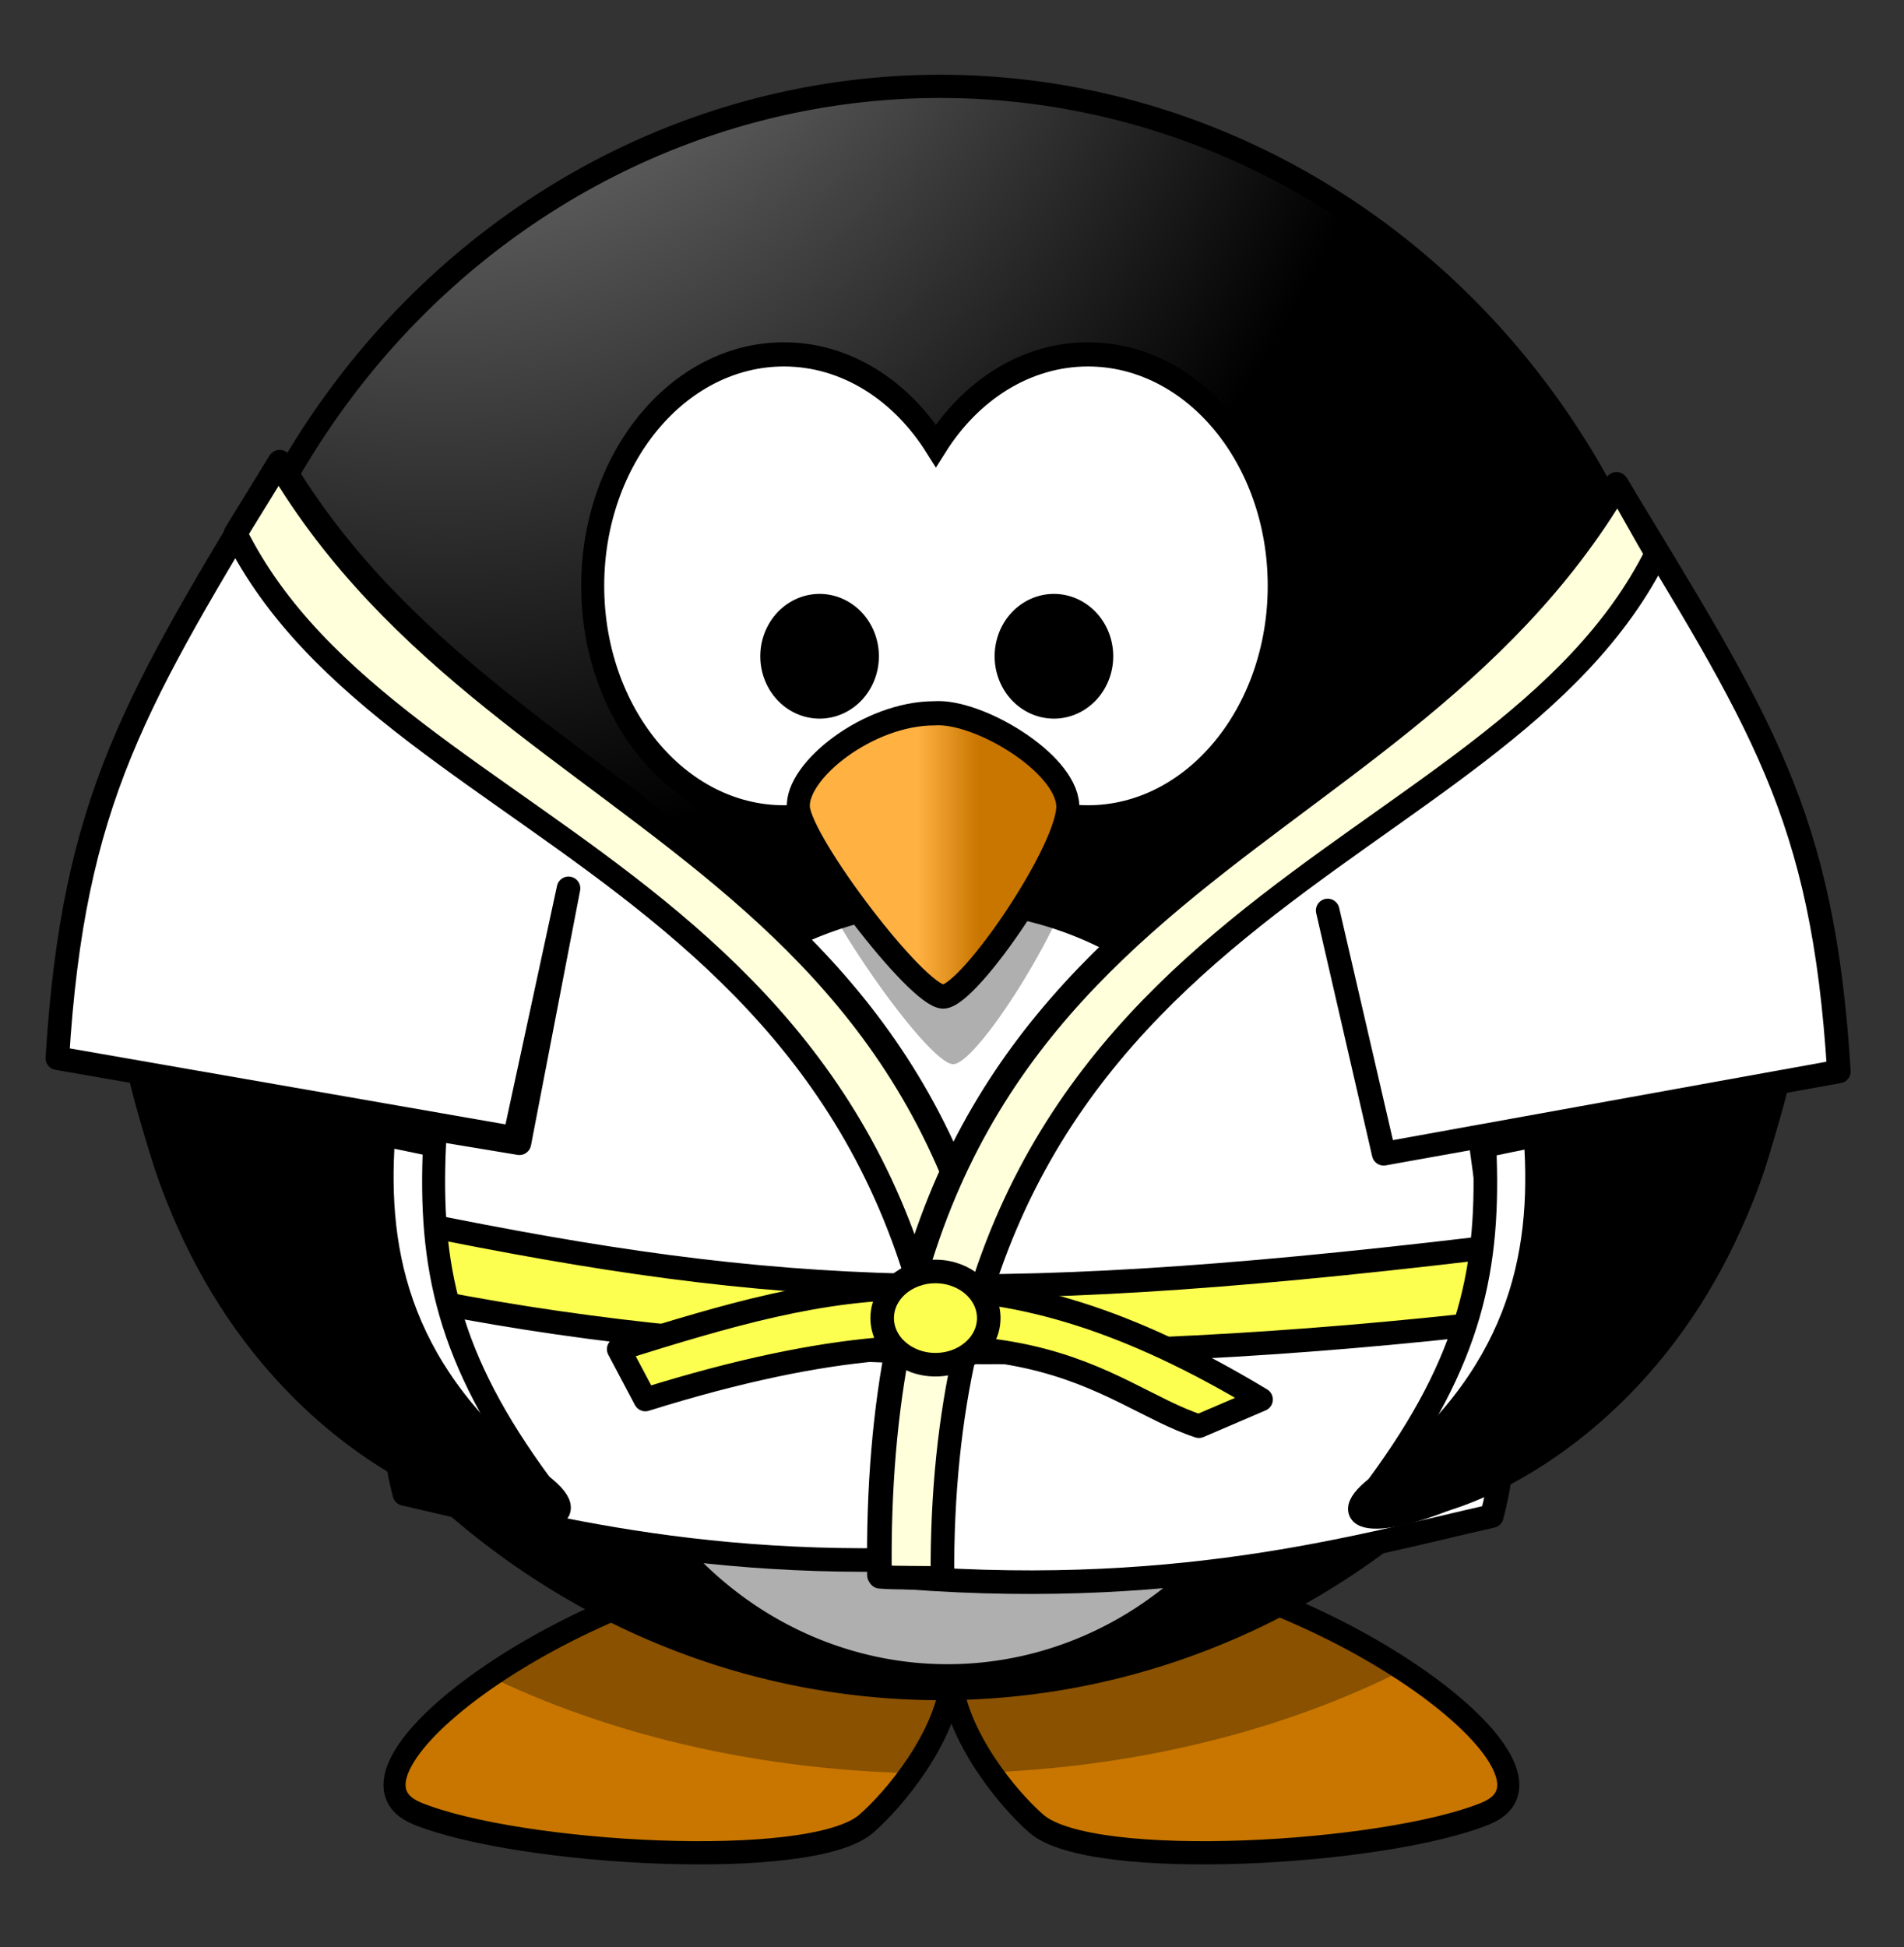 <svg xmlns="http://www.w3.org/2000/svg" viewBox="0 0 117.86 120.52"><rect x="0" y="0" width="117.86" height="120.52" fill="#333333" stroke="none"/><defs><radialGradient id="a" gradientUnits="userSpaceOnUse" cy="-8.88" cx="414.68" gradientTransform="matrix(0 .28 -.609 0 101.73 -39.26)" r="123.55"><stop offset="0" stop-color="#ffb142"/><stop offset=".887" stop-color="#ffb141"/><stop offset="1" stop-color="#c87600"/></radialGradient><radialGradient id="b" gradientUnits="userSpaceOnUse" cy="483.45" cx="610.46" gradientTransform="matrix(0 -.482 .432 0 -151.97 551.35)" r="167.56"><stop offset="0" stop-color="#a5a5a5"/><stop offset="1"/></radialGradient><radialGradient id="d" gradientUnits="userSpaceOnUse" cx="371.45" cy="647.69" r="59.255" gradientTransform="matrix(0 -.744 -.66 0 552.03 582.13)"><stop offset="0" stop-color="#a5a5a5"/><stop offset="1"/></radialGradient><radialGradient id="e" gradientUnits="userSpaceOnUse" cy="647.69" cx="371.45" gradientTransform="matrix(0 -4.27 -3.606 0 3035.8 1924)" r="59.255"><stop offset="0" stop-color="#a5a5a5"/><stop offset="1"/></radialGradient><linearGradient id="c" y2="537.41" gradientUnits="userSpaceOnUse" x2="359.47" gradientTransform="translate(-22.132 165.49) scale(.326)" y1="537.41" x1="346.24"><stop offset="0" stop-color="#ffb142"/><stop offset="1" stop-color="#c87600"/></linearGradient></defs><g fill-rule="evenodd"><path d="M81.781 385.54c-15.668 1.613-33.638 14.291-26.495 17.056 7.143 2.765 27.873 3.918 31.79.692 2.013-1.657 5.614-5.808 6.038-9.704.425 3.895 4.016 8.047 6.028 9.704 3.917 3.226 24.658 2.073 31.8-.692 7.143-2.765-10.827-15.443-26.495-17.056-8.067.778-10.97 3.488-11.333 6.598-.363-3.11-3.265-5.82-11.333-6.598z" color="#000" stroke="#000" stroke-width="1.564" fill="url(#a)" transform="matrix(.874 0 0 .919 -22.488 -257.746)"/><path d="M48.96 96.453c-6.718.728-13.914 3.904-18.77 7.25 7.354 3.576 16.345 5.78 26.091 6.034 1.25-1.728 2.368-3.847 2.58-5.893.21 2.027 1.303 4.127 2.535 5.846 9.586-.427 18.392-2.738 25.557-6.38-4.838-3.2-11.734-6.157-18.191-6.856-7.048.714-9.584 3.204-9.901 6.061-.318-2.857-2.853-5.347-9.9-6.061z" fill-opacity=".314"/></g><path d="M146.28 340.23a53.948 53.948 0 01-107.9 0 53.948 53.948 0 11107.9 0z" color="#000" stroke="#000" stroke-linecap="round" stroke-width="1.564" fill="url(#b)" transform="matrix(.874 0 0 .919 -22.488 -257.746)"/><path d="M118.99 367.2a26.153 26.153 0 11-52.307 0 26.153 26.153 0 1152.307 0z" stroke="#000" stroke-linecap="round" stroke-width="1.629" fill="#fff" transform="matrix(.874 0 0 .919 -22.488 -257.746)"/><path d="M103.444 41.038c.096 1.289.152 2.587.152 3.901 0 27.358-21.123 49.56-47.138 49.56-21.47 0-39.59-15.12-45.27-35.78 1.895 25.534 22.212 45.66 46.978 45.66 26.015 0 47.138-22.204 47.138-49.561 0-4.781-.656-9.405-1.86-13.78z" fill-opacity=".314"/><path d="M81.252 304.33c-7.473 0-13.543 6.984-13.543 15.589s6.07 15.589 13.543 15.589c4.392 0 8.289-2.415 10.763-6.15 2.474 3.738 6.38 6.15 10.773 6.15 7.473 0 13.543-6.984 13.543-15.589s-6.07-15.589-13.543-15.589c-4.393 0-8.3 2.413-10.773 6.15-2.474-3.735-6.372-6.15-10.763-6.15z" stroke="#000" stroke-linecap="round" stroke-width="1.629" fill="#fff" transform="matrix(.874 0 0 .919 -22.488 -257.746)"/><path d="M58.464 46.541c-4.122 0-8.602 3.947-8.423 6.44.18 2.493 7.347 12.88 8.96 12.88 1.613 0 7.885-10.18 7.706-13.088-.18-2.909-5.556-6.44-8.244-6.233z" fill-rule="evenodd" fill-opacity=".314"/><path d="M91.917 328.5c-4.718 0-9.846 3.897-9.64 6.359.204 2.461 8.41 12.718 10.255 12.718 1.846 0 9.026-10.051 8.82-12.923-.205-2.872-6.358-6.359-9.435-6.154z" fill-rule="evenodd" stroke="#000" stroke-width="1.629" fill="url(#c)" transform="matrix(.874 0 0 .919 -22.488 -257.746)"/><path d="M87.163 324.66a3.385 3.385 0 01-6.77 0 3.385 3.385 0 116.77 0zM103.76 324.66a3.385 3.385 0 11-6.77 0 3.385 3.385 0 116.77 0z" stroke="#000" stroke-linecap="round" stroke-width="1.629" transform="matrix(.874 0 0 .919 -22.488 -257.746)"/><path d="M17.314 28.574c14.35 24.203 46.246 23.589 45.657 67.542-18.108 1.65-29.732-1.803-37.94-3.657-2.132-8.027.87-18.446 1.027-22.714l6.093 1.01 3.042-15.776-3.337 15.447-28.307-4.935c.99-16.005 4.8-22.111 13.765-36.917z" stroke-linejoin="round" stroke="#000" stroke-linecap="round" stroke-width="1.459" fill="#fff"/><path d="M17.249 28.676c14.349 24.204 46.245 23.59 45.655 67.542-.961.088-2.94.161-3.866.22.284-42.423-34.592-43.578-44.461-63.42.564-.936 2.06-3.331 2.672-4.342z" stroke-linejoin="round" stroke="#000" stroke-linecap="round" stroke-width="1.459" fill="#ffffdb"/><path d="M100.064 29.945c-14.35 24.203-46.246 23.587-45.657 67.542 18.108 1.65 29.732-1.803 37.94-3.657 2.132-8.027-.205-18.627-.728-23.492l-5.95 1.064-3.484-15.052 3.467 15.058 28.177-5.096c-.989-16.003-4.8-21.56-13.765-36.367z" stroke-linejoin="round" stroke="#000" stroke-linecap="round" stroke-width="1.459" fill="#fff"/><path d="M100.128 30.047c-14.35 24.204-46.246 23.59-45.655 67.542.96.088 2.94.031 3.865.091-.284-42.423 34.333-43.578 44.203-63.42-.565-.936-1.801-3.202-2.413-4.213z" stroke-linejoin="round" stroke="#000" stroke-linecap="round" stroke-width="1.459" fill="#ffffdb"/><path d="M25.672 75.677c22.768 4.64 35.744 5.306 68.985 1.22l-1.605 4.88c-26.344 3.01-48.365 2.493-67.899-1.556z" stroke-linejoin="round" stroke="#000" stroke-linecap="round" stroke-width="1.459" fill="#fdff50"/><g fill-rule="evenodd" stroke="#000" stroke-width="1.629"><path d="M130.92 357.75c.393 8.184-.915 14.37-7.555 22.935-3.13 4.038 18.856.681 26.629-21.696.91-2.622 1.519-4.89 1.519-4.89-10.271 1.957-10.341 1.587-20.592 3.651z" fill="#fff" transform="matrix(-.874 0 0 .919 141.321 -257.922)"/><path d="M134.53 357.25c.601 8.066-1.21 16.123-11.16 23.433-7.373 5.416 18.856.681 26.629-21.696.64-1.844 1.316-4.788 1.316-4.788z" fill="url(#d)" transform="matrix(-.874 0 0 .919 141.321 -257.922)"/></g><path d="M91.89 70.917c.344 7.52-.799 13.202-6.6 21.071-2.735 3.71 16.473.626 23.263-19.932.796-2.409 1.327-4.492 1.327-4.492-8.973 1.798-9.034 1.458-17.99 3.354z" fill-rule="evenodd" stroke="#000" stroke-width="1.459" fill="#fff"/><path d="M755.91 632.64c3.284 46.318-6.606 92.589-60.945 134.57-40.261 31.102 102.97 3.912 145.41-124.59 3.498-10.589 7.188-27.497 7.188-27.497z" fill-rule="evenodd" stroke="#000" stroke-width="9.123" fill="url(#e)" transform="translate(-25.89 -30.75) scale(.16)"/><path d="M39.948 86.616c23.394-7.312 28.28-.31 34.267 1.65l3.848-1.65c-16.593-10.018-26.277-7.338-39.765-3.115z" stroke-linejoin="round" stroke="#000" stroke-linecap="round" stroke-width="1.459" fill="#fdff50"/><path d="M61.205 81.577c0 1.593-1.477 2.885-3.299 2.885s-3.298-1.292-3.298-2.885c0-1.594 1.477-2.885 3.298-2.885s3.299 1.291 3.299 2.885z" stroke-linejoin="round" stroke="#000" stroke-linecap="round" stroke-width="1.459" fill="#fdff50"/></svg>